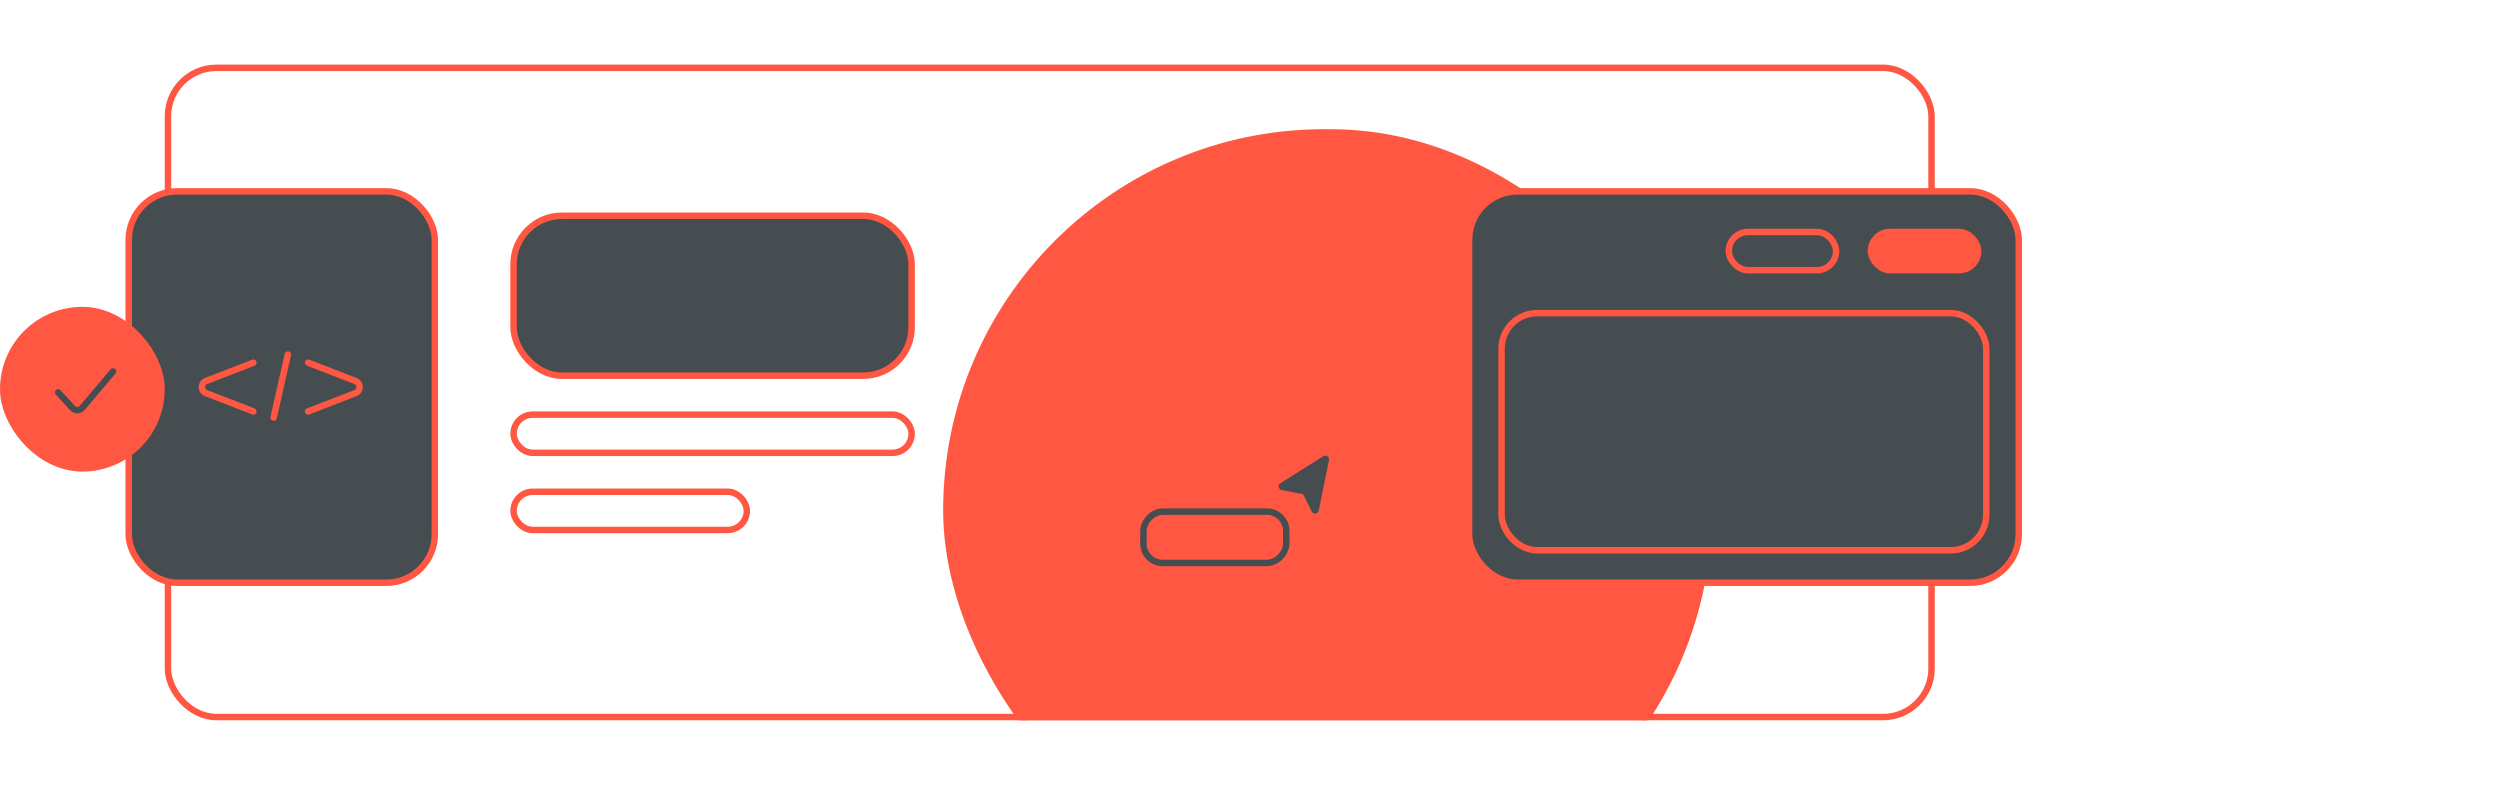 <svg width="774" height="244" viewBox="0 0 774 244" fill="none" xmlns="http://www.w3.org/2000/svg">
<g clip-path="url(#clip0_11545_16270)">
<rect x="293" y="41" width="236" height="234" rx="117" fill="#FF5741"/>
<rect x="293" y="41" width="236" height="234" rx="117" stroke="#FF5741" stroke-width="2"/>
<path d="M403.987 152.769L406.616 158.109C406.861 158.606 407.597 158.511 407.707 157.968L410.878 142.332C410.979 141.831 410.431 141.452 409.998 141.725L396.73 150.087C396.285 150.367 396.412 151.047 396.928 151.149L403.578 152.456C403.756 152.491 403.907 152.607 403.987 152.769Z" fill="#464D51" stroke="#464D51" stroke-width="1.162"/>
<rect x="-1" y="1" width="44.22" height="15.892" rx="5.975" transform="matrix(-1 0 0 1 397.22 157.4)" stroke="#464D51" stroke-width="2"/>
</g>
<rect x="52" y="21" width="546" height="201" rx="15" stroke="#FF5741" stroke-width="2"/>
<rect x="39.849" y="59.249" width="94.771" height="121.163" rx="15" fill="#464D51" stroke="#FF5741" stroke-width="2"/>
<path d="M78.437 112.289L63.776 117.965C62.072 118.624 62.072 121.035 63.776 121.695L78.437 127.37" stroke="#FF5741" stroke-width="2" stroke-linecap="round"/>
<path d="M95.403 112.289L110.065 117.965C111.769 118.624 111.769 121.035 110.065 121.695L95.403 127.37" stroke="#FF5741" stroke-width="2" stroke-linecap="round"/>
<path d="M89.12 109.776L84.721 129.256" stroke="#FF5741" stroke-width="2" stroke-linecap="round"/>
<rect x="0.5" y="95.5" width="50" height="50" rx="25" fill="#FF5741"/>
<rect x="0.5" y="95.5" width="50" height="50" rx="25" stroke="#FF5741"/>
<path d="M18 121.5L22.465 126.337C23.28 127.221 24.685 127.19 25.462 126.273L35 115" stroke="#464D51" stroke-width="2" stroke-linecap="round"/>
<rect x="454.824" y="59.25" width="170.176" height="121.163" rx="15" fill="#464D51" stroke="#FF5741" stroke-width="2"/>
<rect x="535.256" y="71.817" width="33.189" height="11.824" rx="5.912" stroke="#FF5741" stroke-width="2"/>
<rect x="159" y="66.791" width="123.242" height="49.527" rx="15" fill="#464D51" stroke="#FF5741" stroke-width="2"/>
<rect x="159" y="128.372" width="123.242" height="11.824" rx="5.912" stroke="#FF5741" stroke-width="2"/>
<rect x="159" y="152.251" width="72.217" height="11.824" rx="5.912" stroke="#FF5741" stroke-width="2"/>
<rect x="578.243" y="70.817" width="35.189" height="13.824" rx="6.912" fill="#FF5741"/>
<rect x="464.878" y="96.953" width="150.068" height="73.406" rx="11" fill="#464D51" stroke="#FF5741" stroke-width="2"/>
<defs>
<clipPath id="clip0_11545_16270">
<rect x="51" y="20" width="548" height="203" rx="16" fill="white"/>
</clipPath>
</defs>
</svg>
